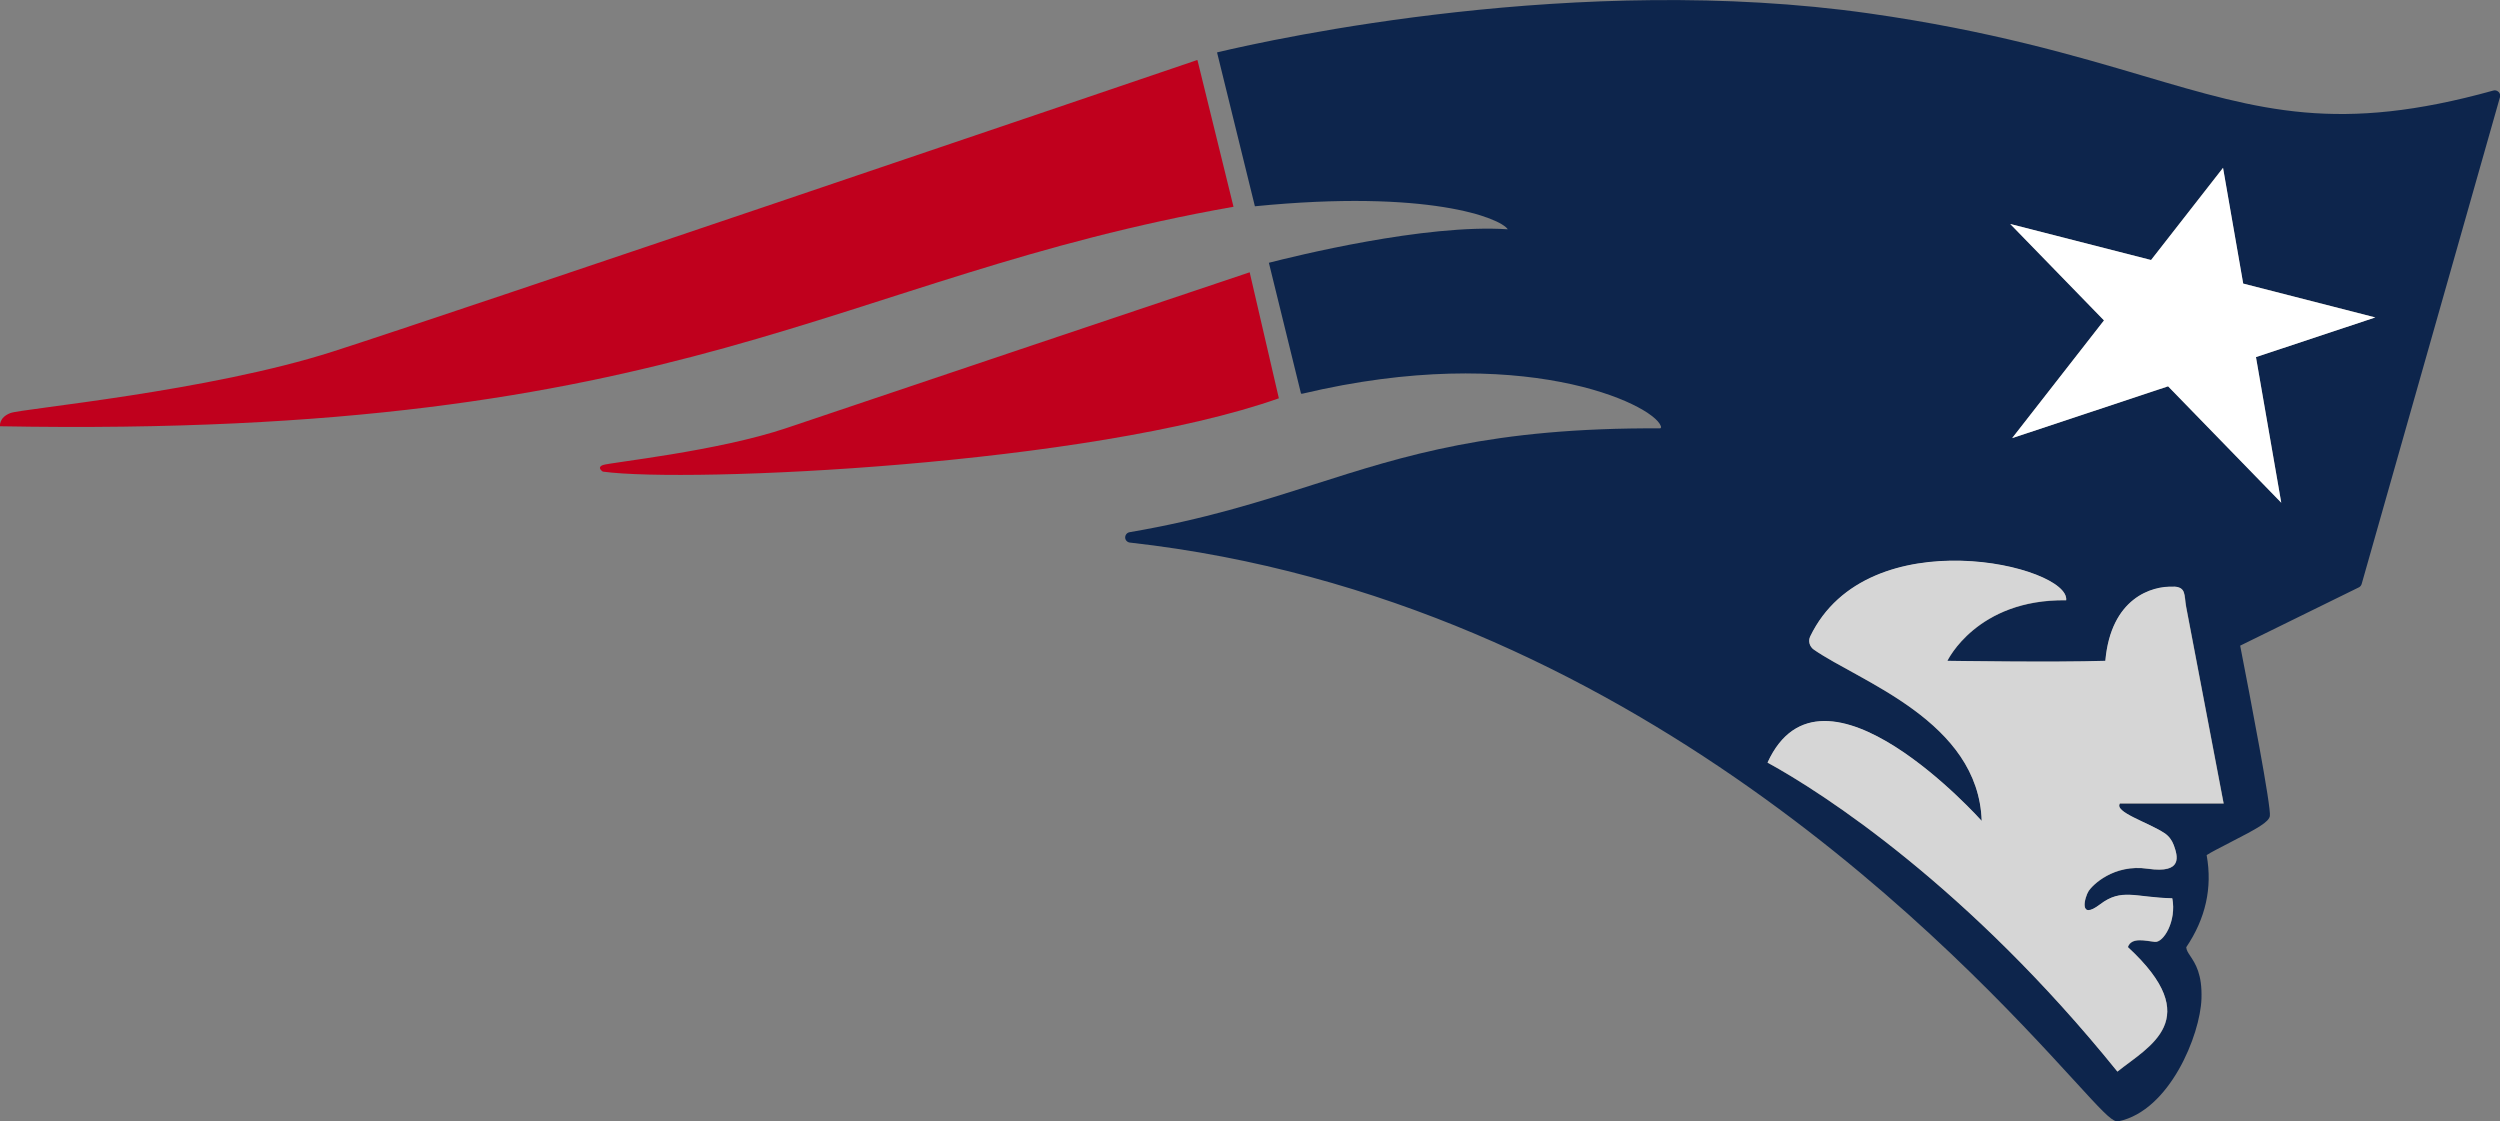 <?xml version="1.0" encoding="UTF-8"?>
<svg id="Layer_2" data-name="Layer 2" xmlns="http://www.w3.org/2000/svg" viewBox="0 0 262.87 117.91">
  <rect x="0" y="0" width="262.87" height="117.91" fill="#808080" stroke="none"/>
  <defs>
    <style>
      .cls-1 {
        fill: #fff;
      }

      .cls-2 {
        fill: #d6d6d6;
      }

      .cls-3 {
        fill: #c0001d;
      }

      .cls-4 {
        fill: #0d254c;
      }
    </style>
  </defs>
  <g id="New_England_Patriots" data-name="New England Patriots">
    <g>
      <path class="cls-4" d="M262.71,9.66c-.14-.14-.35-.2-.54-.14-16.27,4.53-24.44,2.11-36.8-1.54-7.17-2.12-16.1-4.76-28.83-6.57-30.57-4.34-62.41,2.63-68.57,4.1l3.98,16.18c18.27-1.81,25.82,1.24,26.59,2.42-8.68-.59-22.5,2.85-25.12,3.52l3.38,13.76c.06,0,.11,0,.17,0,23-5.46,36.76,1.06,37.65,3.38.05.12.06.19-.04.27-17.71-.09-26.81,2.83-36.46,5.91-5.65,1.8-11.49,3.67-19.35,5.01-.27.05-.46.28-.46.56,0,.27.22.5.49.53,52.95,5.93,87.79,44,99.24,56.5,2.92,3.2,3.88,4.21,4.49,4.35.04,0,.08.01.12.01.04,0,.07,0,.11-.01,5.39-1.12,8.59-9.09,8.72-12.87.09-2.6-.64-3.7-1.17-4.5-.27-.4-.41-.64-.43-.93,2.04-3.02,2.76-6.26,2.15-9.65,0-.01,0-.03,0-.04.4-.27,1.48-.82,2.37-1.28,3.13-1.6,4.13-2.2,4.27-2.81.18-.82-2.06-12.49-3.12-17.93l12.48-6.13c.14-.07.24-.19.29-.34l14.55-51.21c.05-.19,0-.4-.14-.54ZM222.92,84.49c-.67.9,2.93,1.98,4.67,3.12.47.3.8.76.99,1.28.4,1.12,1,3.01-2.73,2.47-3.63-.53-5.84,1.75-6.22,2.33-.42.64-1.1,3.16,1.19,1.42,2.29-1.74,3.66-.73,7.6-.64.46,2.38-.92,4.67-1.83,4.58-.92-.09-2.47-.55-2.84.55,8.24,7.6,2.2,10.43-1.1,13.09-15.65-19.4-30.94-29.29-36.79-32.49,5.77-12.63,22.52,6.13,22.52,6.13-.35-10.48-12.82-14.65-17.65-18.01-.45-.31-.62-.9-.38-1.39,6.04-12.51,27.36-7.43,26.91-3.8-9.4-.14-12.49,6.37-12.49,6.37,0,0,11.3.17,16.61,0,.59-6.57,4.87-7.91,7.21-7.79,1.31.07,1.07.83,1.3,2.13l3.94,20.67h-10.89ZM237.21,37.55l2.66,15.31-11.9-12.24-16.4,5.45,9.66-12.38-9.86-10.14,14.81,3.79,7.56-9.7,2.12,12.17,13.89,3.56-12.55,4.17Z"/>
      <polygon class="cls-1" points="233.75 17.65 226.18 27.34 211.37 23.55 221.23 33.69 211.57 46.07 227.97 40.62 239.87 52.86 237.21 37.55 249.76 33.38 235.87 29.82 233.75 17.65"/>
      <path class="cls-3" d="M82.75,44.99c-7.28,2.47-18.67,3.64-19.36,3.91-.69.27,0,.69,0,.69,9,1.23,51.21-.69,71.08-7.71l-3.07-13.25c-6.56,2.2-42.05,14.12-48.65,16.36Z"/>
      <path class="cls-3" d="M125.83,6.33c-9.64,3.28-78.53,26.69-90.78,30.62-13.17,4.23-32.71,6.01-33.95,6.48C-.14,43.9,0,44.82,0,44.82c72.66,1.33,87.32-15.59,129.7-23.08l-3.79-15.42s-.05,0-.08,0Z"/>
      <path class="cls-2" d="M228.58,61.69c-2.34-.13-6.63,1.21-7.21,7.79-5.31.18-16.61,0-16.61,0,0,0,3.09-6.51,12.49-6.37.45-3.63-20.87-8.71-26.91,3.8-.24.49-.07,1.08.38,1.39,4.83,3.36,17.31,7.53,17.65,18.01,0,0-16.75-18.76-22.52-6.13,5.86,3.2,21.14,13.09,36.79,32.49,3.29-2.65,9.34-5.49,1.1-13.09.37-1.1,1.92-.64,2.84-.55.92.09,2.29-2.2,1.83-4.58-3.94-.09-5.31-1.1-7.6.64-2.29,1.74-1.61-.77-1.19-1.42.38-.58,2.6-2.86,6.22-2.33,3.73.54,3.13-1.35,2.73-2.47-.19-.52-.53-.98-.99-1.28-1.74-1.14-5.34-2.22-4.67-3.12h10.89l-3.94-20.67c-.23-1.3.02-2.06-1.3-2.13Z"/>
    </g>
  </g>
</svg>